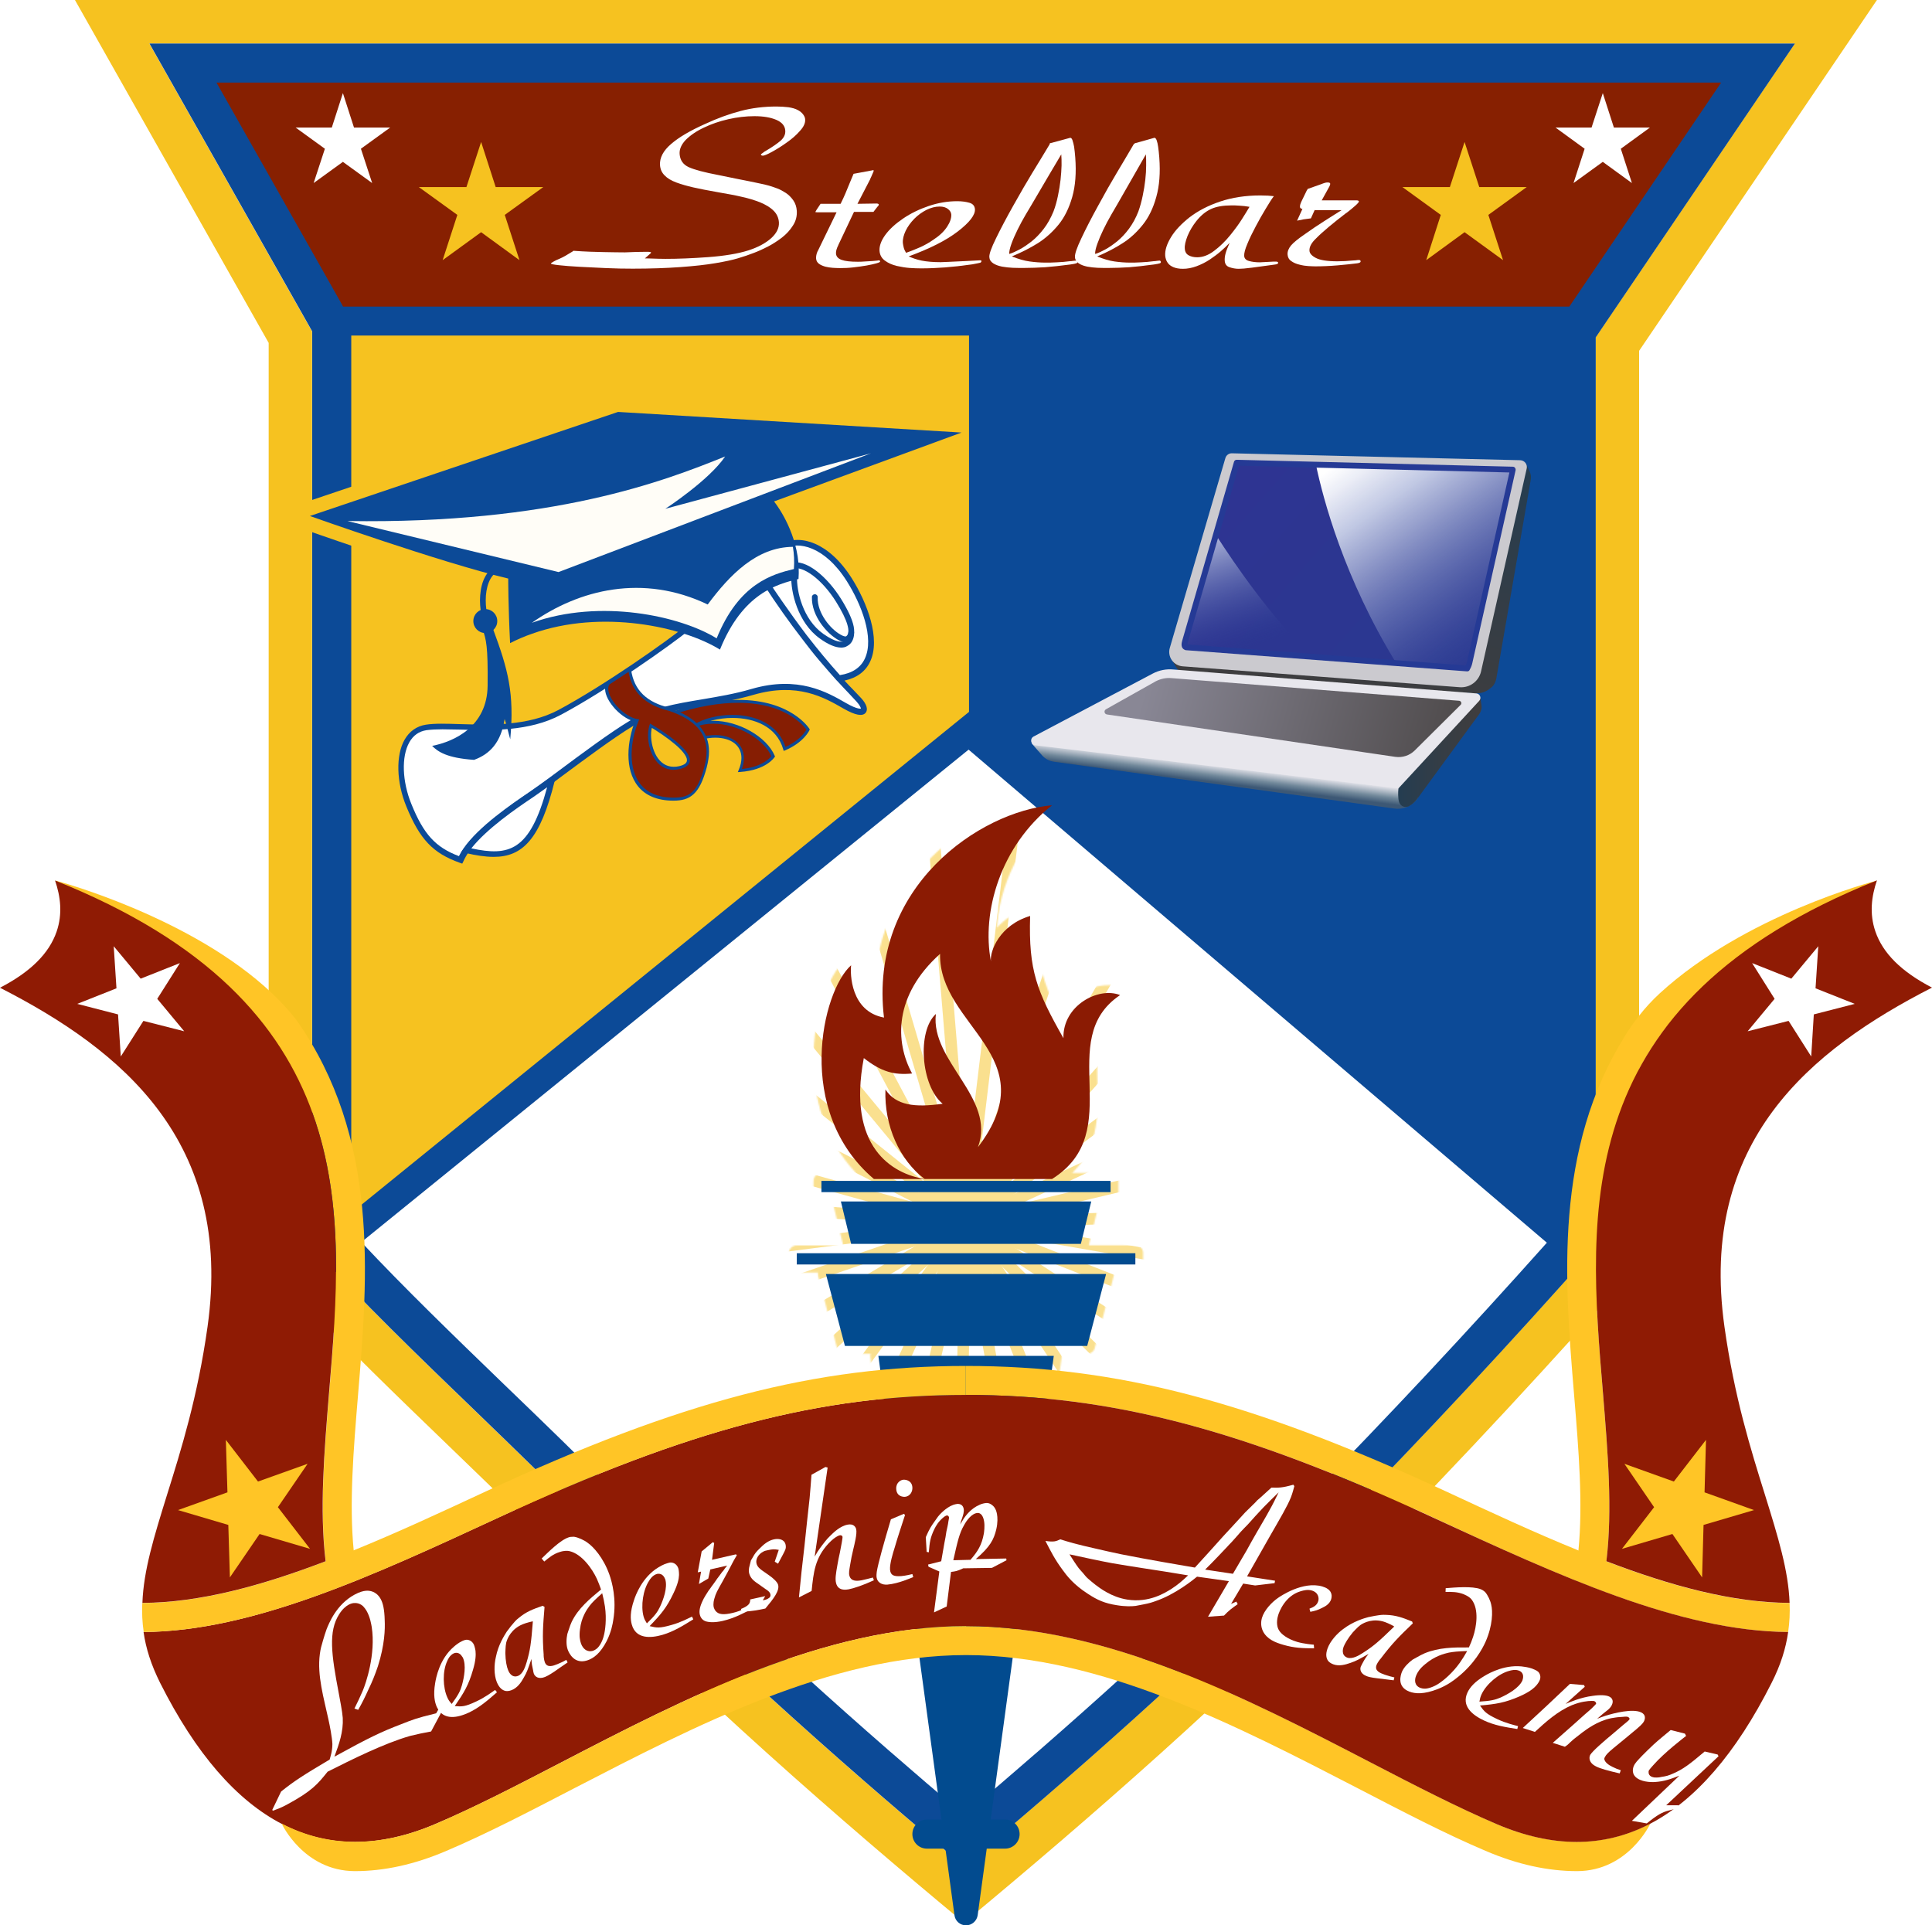 <svg xmlns="http://www.w3.org/2000/svg" xmlns:xlink="http://www.w3.org/1999/xlink" id="Layer_1" x="0px" y="0px" viewBox="0 0 1340.4 1335.8" style="enable-background:new 0 0 1340.4 1335.8;" xml:space="preserve"><style type="text/css">	.st0{fill:#F6C220;}	.st1{fill:#0C4A97;}	.st2{fill:#872001;}	.st3{fill:#FFFFFF;}	.st4{filter:url(#Adobe_OpacityMaskFilter);}	.st5{opacity:0.5;mask:url(#SVGID_1_);}	.st6{fill:#D07FA4;}	.st7{fill:#8B1B03;}	.st8{fill:#024B8F;}	.st9{fill:#FFC526;}	.st10{fill:#8F1B04;}	.st11{fill:#861E03;}	.st12{fill:#FFFDF7;}	.st13{fill:url(#SVGID_00000065065760293963435460000004932728086889587099_);}	.st14{fill:url(#SVGID_00000022529670182213772860000008823642673295622276_);}	.st15{fill:url(#SVGID_00000080167724122898539300000017587120913100834207_);}	.st16{fill:#CBCACF;}	.st17{fill:url(#SVGID_00000013194646765162226730000011969478578857796489_);}	.st18{fill:#E8E7ED;}	.st19{fill:url(#SVGID_00000109747585432736877500000016148484318750301329_);}	.st20{fill:url(#SVGID_00000035499858419714239400000010734720627047717786_);}	.st21{fill:url(#SVGID_00000039118112719333690840000002745035060590517660_);}	.st22{fill:#253A95;}</style><g>	<g>		<path class="st0" d="M52,0l134.4,237.9v638.6c58.7,66.6,135.7,134.7,203.3,203.7c94.9,96.7,191.7,181.3,279.1,253.8   c87.4-72.5,184.2-157,279.1-253.8c67.6-69,130.6-137.1,189.3-203.7V243.4L1302.2,0H52z M1112.2,226.4l-5.2,7.7V865   c-58.3,66-119.1,131.2-180.7,194c-94.1,96-189,178.3-257.6,235.7c-68.6-57.4-163.5-139.6-257.6-235.7   c-26-26.5-53.6-53.2-80.2-78.9c-41.3-39.8-80.5-77.6-114.4-115.2v-635l-3.9-6.9l-109-192.8h1141.6L1112.2,226.4z"></path>		<path class="st1" d="M1245.3,30.2l-133,196.2l-5.2,7.7V865c-58.3,66-119.1,131.2-180.7,194c-94.1,96-189,178.3-257.6,235.7   c-68.6-57.4-163.5-139.6-257.6-235.7c-26-26.5-53.6-53.2-80.2-78.9c-41.3-39.8-80.5-77.6-114.4-115.2v-635l-3.9-6.9l-109-192.8   H1245.3z"></path>	</g>	<polygon class="st2" points="238,212.7 1088.8,212.7 1089.8,211.2 1194.1,57.3 150.2,57.3 236.3,209.6  "></polygon>	<g>		<polygon class="st1" points="1079.9,232.8 1079.9,841.6 672.3,493.9 672.3,232.8   "></polygon>		<polygon class="st0" points="672.3,232.8 672.3,493.9 243.7,841.6 243.7,232.8   "></polygon>		<path class="st3" d="M672,520.1L250.7,861.8c30,32,63.7,64.6,99.1,98.8c26.8,25.8,54.6,52.6,80.8,79.4   c85.6,87.3,171.9,163.2,238.2,219.2c66.3-56,152.6-131.9,238.2-219.2c56.6-57.7,112.3-117.4,166.2-177.8L672,520.1z"></path>	</g>	<g>		<polygon class="st0" points="333.8,98.5 343.9,129.8 376.9,129.8 350.2,149.1 360.4,180.5 333.8,161.1 307.1,180.5 317.3,149.1    290.6,129.8 323.6,129.8   "></polygon>		<polygon class="st3" points="237.9,64.6 245.6,88.5 270.7,88.5 250.4,103.2 258.2,127 237.9,112.3 217.6,127 225.4,103.2    205.1,88.5 230.2,88.5   "></polygon>	</g>	<g>		<polygon class="st0" points="1016.1,98.5 1005.9,129.8 973,129.8 999.6,149.1 989.5,180.5 1016.1,161.1 1042.8,180.5    1032.6,149.1 1059.2,129.8 1026.3,129.8   "></polygon>		<polygon class="st3" points="1112,64.6 1104.2,88.5 1079.2,88.5 1099.4,103.2 1091.7,127 1112,112.3 1132.2,127 1124.5,103.2    1144.7,88.5 1119.7,88.5   "></polygon>	</g>	<defs>		<filter id="Adobe_OpacityMaskFilter" filterUnits="userSpaceOnUse" x="364.6" y="560.1" width="611.9" height="594.5">															</filter>	</defs>	<mask maskUnits="userSpaceOnUse" x="364.6" y="560.1" width="611.9" height="594.5" id="SVGID_1_">		<g class="st4">			<path class="st3" d="M791.6,865.6c-1-1-2.5-1.6-3.9-1.6h-32.3l7.1-29.1c0.2-0.8,0.2-1.5,0-2.3h8c1.5,0,2.9-0.6,3.9-1.6    c1-1,1.6-2.5,1.6-3.9v-7.8c0-1.5-0.6-2.9-1.6-3.9c-1-1-2.5-1.6-3.9-1.6h-26.6c6-5.9,10.3-12.4,12.9-19.3    c4-10.5,4.8-21.5,4.8-32.2c0-7.6-0.4-15.2-0.4-22.3c0-9.3,0.7-17.9,3.3-25.3c2.7-7.5,7.1-13.9,15.6-19.6c1.7-1.1,2.6-3.1,2.4-5.2    c-0.2-2-1.5-3.8-3.4-4.6c-3.2-1.3-6.6-1.8-10-1.8c-8.7,0-17.6,3.5-24.7,9.7c-3.6,3.1-6.7,7.1-8.9,11.7    c-4.6-8.7-8.1-16.2-10.5-23.6c-3.5-10.7-5-21.5-5-36.9c0-2.7,0-5.6,0.1-8.6c0.1-1.8-0.7-3.5-2.1-4.6c-1.4-1.1-3.2-1.4-4.9-0.9    c-9.5,2.8-16.4,7.8-21.4,13.4c1.6-28.1,15-59.5,41.6-80.5c1.9-1.5,2.6-4.1,1.7-6.4c-0.9-2.3-3.2-3.7-5.6-3.5    c-24.7,2.1-55,15.1-79.5,37.9c-24.5,22.8-43.2,56-43.2,98c0,2.8,0.3,5.8,0.5,8.7c-3.7-2.2-6.2-5.2-8.1-8.7    c-2.7-5.5-3.4-12.1-3.4-16c0-1.3,0.1-2.3,0.1-2.7c0.3-2.3-0.9-4.5-2.9-5.6c-2-1.1-4.5-0.8-6.2,0.8c-6.4,5.7-11.6,15.2-15.7,27.3    c-4,12-6.7,26.6-6.7,42.1c0,26.3,7.7,55.5,29.6,78.8h-24c-1.5,0-2.9,0.6-3.9,1.6s-1.6,2.5-1.6,3.9v7.8c0,1.5,0.6,2.9,1.6,3.9    c1,1,2.5,1.6,3.9,1.6h8c-0.1,0.7-0.2,1.5,0,2.3l7.1,29.1h-32.3c-1.5,0-2.9,0.6-3.9,1.6c-1,1-1.6,2.5-1.6,3.9v7.8    c0,1.5,0.6,2.9,1.6,3.9s2.5,1.6,3.9,1.6h14.8c-0.1,0.8-0.1,1.6,0.1,2.4l13.1,49.9c0.6,2.4,2.8,4.1,5.3,4.1H604    c-0.2,0.7-0.3,1.4-0.2,2.1l41.2,302.5c-6.6,1.1-11.6,6.9-11.6,13.8c0,7.7,6.3,14,14,14h1.4l7.9,57.8c0.9,6.8,6.7,11.8,13.5,11.8    c6.8,0,12.6-5,13.5-11.8l7.9-57.8h1.4c7.7,0,14-6.3,14-14c0-6.9-5-12.6-11.6-13.8l41.2-302.5c0.1-0.7,0-1.4-0.2-2.1h17.9    c2.5,0,4.7-1.7,5.3-4.1l13.1-49.9c0.2-0.8,0.2-1.6,0.1-2.4h14.8c1.5,0,2.9-0.6,3.9-1.6c1-1,1.6-2.5,1.6-3.9v-7.8    C793.2,868.1,792.6,866.6,791.6,865.6z"></path>		</g>	</mask>	<g class="st5">		<polyline class="st0" points="671.3,844.5 388.7,766.2 386.6,774 669.1,852.2   "></polyline>		<polyline class="st0" points="672,844.8 439.7,725.8 436,733 668.4,851.9   "></polyline>		<polyline class="st0" points="672.7,845.2 482.2,692.4 477.1,698.7 667.7,851.5   "></polyline>		<polyline class="st0" points="673.3,845.8 521,661.9 514.8,667 667.1,850.9   "></polyline>		<polyline class="st0" points="673.7,846.4 559.5,631.7 552.4,635.5 666.6,850.2   "></polyline>		<polyline class="st0" points="674,847.2 601,599.1 593.3,601.3 666.3,849.5   "></polyline>		<polyline class="st0" points="674.2,848 650.3,560.1 642.2,560.7 666.2,848.7   "></polyline>		<polyline class="st0" points="700.1,567 666.2,847.9 674.2,848.8 708.1,567.9   "></polyline>		<polyline class="st0" points="747,606 666.4,847.1 674,849.6 754.6,608.5   "></polyline>		<polyline class="st0" points="786.9,639 666.7,846.3 673.7,850.4 793.9,643   "></polyline>		<polyline class="st0" points="824.1,669.7 667.2,845.7 673.2,851 830.1,675.1   "></polyline>		<polyline class="st0" points="861.9,700.8 667.8,845.1 672.6,851.6 866.7,707.3   "></polyline>		<polyline class="st0" points="903.4,735.2 668.5,844.7 671.9,852 906.8,742.5   "></polyline>		<polyline class="st0" points="953.4,776.9 669.3,844.4 671.1,852.2 955.2,784.7   "></polyline>		<polyline class="st0" points="670.3,852.3 976.4,843 976.2,834.9 670.1,844.3   "></polyline>		<polyline class="st0" points="669.5,852.3 971.2,904.8 972.6,896.9 670.9,844.4   "></polyline>		<polyline class="st0" points="668.7,852.1 953.7,964.3 956.6,956.8 671.7,844.6   "></polyline>		<polyline class="st0" points="668,851.7 924.5,1019 928.9,1012.3 672.4,845   "></polyline>		<polyline class="st0" points="877.6,1048.3 673,845.5 667.4,851.2 871.9,1054   "></polyline>		<polyline class="st0" points="835.9,1090.1 673.5,846.1 666.8,850.6 829.2,1094.6   "></polyline>		<polyline class="st0" points="666.5,849.8 781.2,1133.8 788.6,1130.7 674,846.8   "></polyline>		<polyline class="st0" points="666.3,849 721.4,1150.3 729.3,1148.8 674.2,847.6   "></polyline>		<polyline class="st0" points="666.2,848.2 659.5,1154.4 667.5,1154.5 674.2,848.4   "></polyline>		<polyline class="st0" points="666.3,847.4 598,1145.9 605.9,1147.7 674.1,849.2   "></polyline>		<polyline class="st0" points="666.6,846.7 539.5,1125.3 546.9,1128.6 673.9,850   "></polyline>		<polyline class="st0" points="666.9,846 494.1,1082.6 500.6,1087.4 673.4,850.7   "></polyline>		<polyline class="st0" points="667.5,845.4 452.4,1040.5 457.8,1046.5 672.9,851.3   "></polyline>		<polyline class="st0" points="668.1,844.9 410.6,997.3 414.7,1004.2 672.2,851.8   "></polyline>		<polyline class="st0" points="668.9,844.5 379.4,944.1 382,951.7 671.5,852.1   "></polyline>		<polyline class="st0" points="669.7,844.3 366,883.6 367,891.5 670.7,852.3   "></polyline>		<polyline class="st0" points="670.5,844.3 365.2,821.5 364.6,829.6 669.9,852.3   "></polyline>	</g>	<g>		<path class="st6" d="M441.4,1029.5L441.4,1029.5L441.4,1029.5z"></path>	</g>	<g>		<path class="st7" d="M777.1,690.4c-14.9-6-39.9,7.2-39.3,29.9c-18.4-32.5-24.3-46.9-23.1-84.8c-21.2,6.3-28.1,24.5-27.2,31.5   c-6.6-34.2,6.6-79.9,42.4-108.3C680.3,562.9,602.5,615,613.3,706c-23.3-4.3-23.5-30.7-22.8-36.3c-20.2,17.9-39.7,101.1,15.8,148.3   h35.2c-22.4-3.6-54-22-42.2-83.9c12.3,9.6,21,11.9,33.5,10.7c-11.9-21.8-12.8-54.1,19.4-83c-1,50.2,74.2,71.2,26.3,134.1   c12.7-34.1-33.1-59.6-29.2-92.4c-13.1,11.9-10.5,49.7,4.7,62.3c-19.4,2.7-32.3,1.2-39.7-9.9c-0.9,25.4,9.9,49,27.2,62.1   c38.5,0,88.4,0,88.4,0C782.7,784.8,730.8,721.5,777.1,690.4z"></path>		<rect x="569.9" y="819.3" class="st8" width="200.6" height="7.8"></rect>		<polygon class="st8" points="749.9,863 590.5,863 583.4,833.6 757.1,833.6   "></polygon>		<rect x="552.8" y="869.5" class="st8" width="234.9" height="7.8"></rect>		<polygon class="st8" points="754.3,933.8 586.2,933.8 573,883.9 767.4,883.9   "></polygon>		<path class="st8" d="M670.2,1335.8L670.2,1335.8c-4.1,0-7.5-3-8-7l-52.8-388.1h121.7l-52.8,388.1   C677.7,1332.8,674.3,1335.8,670.2,1335.8z"></path>		<path class="st8" d="M697.3,1282.6h-54.2c-5.6,0-10.1-4.5-10.1-10.1l0,0c0-5.6,4.5-10.1,10.1-10.1h54.2c5.6,0,10.1,4.5,10.1,10.1   l0,0C707.4,1278,702.9,1282.6,697.3,1282.6z"></path>	</g>	<path class="st9" d="M1151.5,689.2c0,0-0.1,0.1-0.1,0.1c-5.1,4.7-9.9,9.9-14.2,15.4c-3.4,4.3-6.5,8.7-9.4,13.4  c-49.9,79.3-42.3,170.4-35.7,249.8c3.2,38.5,6.2,75.2,3,107.8c-0.3,4.2-0.9,8.4-1.5,12.6l19.9,3.1c0.4-2.6,0.8-5.3,1-8.1  c4.3-35.9,1-75.4-2.4-117c-7.1-84.4-14.7-176,43.4-252.9l21.7,14.9l124.9-117.3C1299.1,611.7,1210.5,635.1,1151.5,689.2z"></path>	<g>		<path class="st9" d="M1240.6,1132.3c-75.8-0.5-159.2-39.1-246.2-79.4c-132.2-61.2-223.1-85.1-324.2-85.1v-20.1   c104.3,0,197.6,24.3,332.7,86.9c31.4,14.6,62.1,28.9,92.2,41.1c6.5,2.6,13,5.2,19.4,7.6c44.6,17.1,87.4,28.7,127.1,28.9   C1241.9,1118.9,1241.6,1125.5,1240.6,1132.3z"></path>	</g>	<g>		<path class="st10" d="M1196.4,920.4c6.8,48.5,18.2,85.1,28.3,117.3c8.9,28.7,16.1,51.9,16.9,74.4c-39.7-0.2-82.4-11.8-127.1-28.9   c4.3-35.9,1-75.4-2.4-117c-10.7-127.1-22.6-270.4,190.1-355.4c-3.8,11.1-5.3,23.1-1.1,35.4c5.2,15.2,18.1,28,39.3,39   C1255.8,728.5,1178.4,792.1,1196.4,920.4z"></path>		<path class="st9" d="M1145,1265.2c-32.1,16.7-67.6,16.9-106.5,0.4c-26.9-11.5-56.3-26.6-87.3-42.7c-85.6-44.4-182.6-94.7-281-94.7   v20.1c93.5,0,188.2,49.2,271.8,92.4c31.4,16.3,61,31.7,88.6,43.4c22.1,9.5,43.3,14.1,63.6,14.1   C1129.8,1298.1,1145,1265.2,1145,1265.2z"></path>	</g>	<g>		<path class="st10" d="M1240.6,1132.3c-1.6,11.4-5.2,22.9-11.5,35.3c-49.4,98-113.5,130.9-190.7,98c-26.9-11.5-56.3-26.6-87.3-42.7   c-85.6-44.4-182.6-94.7-281-94.7s-195.4,50.3-281,94.7c-31,16.1-60.3,31.3-87.3,42.7c-77.2,32.9-141.4,0-190.7-98   c-6.2-12.4-9.9-23.9-11.5-35.3c75.8-0.5,159.2-39.1,246.2-79.4c132.2-61.2,223.1-85.1,324.2-85.1s192,23.8,324.2,85.1   C1081.5,1093.1,1164.8,1131.7,1240.6,1132.3z"></path>	</g>	<polygon class="st3" points="1261.5,656.5 1259.6,685.7 1286.8,696.5 1258.4,703.8 1256.6,733 1240.9,708.3 1212.5,715.5   1231.2,693 1215.6,668.2 1242.8,679  "></polygon>	<polygon class="st9" points="1183.6,999 1182.6,1035.4 1216.9,1047.7 1181.9,1058 1180.9,1094.4 1160.3,1064.3 1125.3,1074.6   1147.6,1045.7 1127,1015.6 1161.3,1027.9  "></polygon>	<g>		<path class="st9" d="M99.7,1132.3c75.8-0.5,159.2-39.1,246.2-79.4c132.2-61.2,223.1-85.1,324.2-85.1v-20.1   c-104.3,0-197.6,24.3-332.7,86.9c-31.4,14.6-62.1,28.9-92.2,41.1c-6.5,2.6-13,5.2-19.4,7.6c-44.6,17.1-87.4,28.7-127.1,28.9   C98.4,1118.9,98.7,1125.5,99.7,1132.3z"></path>	</g>	<g>		<path class="st9" d="M205.8,707.9c0-0.1-0.1-0.1-0.1-0.2c-5.1-6.5-10.8-12.7-16.9-18.5c0,0-0.1-0.1-0.1-0.1   c-55.6-52.6-147.2-77.4-150.4-78.2l120,108.9l31.5,0.2c52.8,75.5,45.5,164.3,38.6,246.3c-3.4,41.6-6.7,81.2-2.4,117   c0.2,2.7,0.6,5.4,1,8.1l19.9-3.1c-0.6-4.1-1.2-8.4-1.5-12.6c-3.2-32.6-0.2-69.3,3-107.8C255.3,885,263.2,789.5,205.8,707.9z"></path>		<path class="st10" d="M144,920.4c-6.8,48.5-18.2,85.1-28.3,117.3c-8.9,28.7-16.1,51.9-16.9,74.4c39.7-0.2,82.4-11.8,127.1-28.9   c-4.3-35.9-1-75.4,2.4-117C239,839.2,250.9,695.8,38.2,610.9c3.8,11.1,5.3,23.1,1.1,35.4c-5.2,15.2-18.1,28-39.3,39   C84.6,728.5,162,792.1,144,920.4z"></path>		<path class="st9" d="M195.4,1265.2c32.1,16.7,67.6,16.9,106.5,0.4c26.9-11.5,56.3-26.6,87.3-42.7c85.6-44.4,182.6-94.7,281-94.7   v20.1c-93.5,0-188.2,49.2-271.8,92.4c-31.4,16.3-61,31.7-88.6,43.4c-22.1,9.5-43.3,14.1-63.6,14.1   C210.6,1298.1,195.4,1265.2,195.4,1265.2z"></path>	</g>	<polygon class="st3" points="78.9,656.5 80.8,685.7 53.6,696.5 81.9,703.8 83.8,733 99.5,708.3 127.8,715.5 109.1,693 124.8,668.2   97.6,679  "></polygon>	<polygon class="st9" points="156.7,999 157.8,1035.4 123.5,1047.7 158.4,1058 159.5,1094.4 180.1,1064.3 215.1,1074.6   192.8,1045.7 213.4,1015.6 179,1027.9  "></polygon>	<g>		<path class="st0" d="M427.5,275.7l-229.7,77.5v9.4l13.8,4.9c0.1,0,63.9,22.7,112.7,36.7c-1,4.2-1.4,8.3-1.5,12.3v0   c0,0.8,0.1,1.5,0.2,2.3c-2.9,3.2-4.8,7.4-4.8,12.1c0,4.6,1.8,9,4.7,12.2c1.1,1.3,2.6,2.2,4,3.1c0.2,1,0.4,2.2,0.5,3.7   c0.4,3.8,0.7,9.6,0.7,18.8c0,2.2,0,4.5,0,7.1c-0.1,7.3-2,12.4-4.8,16.6c-1.2,0-2.4-0.1-3.6-0.1h0c-4.4-0.1-8.7-0.3-12.7-0.3   c-4.6,0-9,0.2-13.2,0.8c-9.3,1.3-17.4,7.2-21.9,15.4c-4,7.2-5.6,15.5-5.6,24.3c0,10,2.1,20.6,6.3,30.8c4.9,12,10,21.3,17,28.8   c7,7.5,15.7,12.4,26,16l1.7,0.6l8.7,3.1l3.9-8.5c4.3,0.7,8.5,1.3,12.7,1.3c6,0,12-0.9,17.6-3.4c8.5-3.6,15.5-10.5,20.8-19.7   c5-8.5,8.9-19.4,12.6-33.1l2.9-2.2c9.2-6.8,20.5-15.2,30.7-22.4c0.1,9.5,2.2,19.4,8.9,27.6c3.4,4.1,7.9,7.5,13.2,9.7   c5.3,2.2,11.4,3.3,18.2,3.3c3.3,0,6.7-0.3,10.2-1.3c2.6-0.7,5.2-2,7.5-3.6V279.1L427.5,275.7z M382.6,483.6   c-5.4,2.9-11.6,4.9-18,6.3c-0.4-12.5-2.5-23.6-5.8-34.9c4.5-2.3,9-4.2,13.6-5.8l0.1,0l0,0c15.2-5.5,31.6-7.8,47.6-7.8   c9,0,17.8,0.8,26.2,2C427.5,456.5,402.5,472.9,382.6,483.6z"></path>		<path class="st0" d="M272.6,563.2L272.6,563.2C272.5,563.2,272.5,563.2,272.6,563.2L272.6,563.2z"></path>	</g>	<g>		<g>			<path class="st3" d="M595.8,485.6c6.3,6.9,4.7,12.5-9.7,4.2c-14.3-8.2-33.1-18.6-64-9.7c-30.9,8.9-61.7,8-84.3,22    c-15.3,9.2-39.3,27.4-54.9,39c-4.5,3.3-8.3,6-11.1,7.9c-10.8,7.4-36.9,24.3-48.4,40.7c-1.6,2.3-2.9,4.6-3.9,6.8    c-17.7-6.3-26.6-15.3-35.9-38c-9.2-22.6-7.4-51,12-54c19.4-3,61.5,6.2,92.6-10.5s74.6-47.1,89-58.8    c14.4-11.7,56.7-51.4,66.9-56.8c10.2-5.3,29.3-1.5,45.1,23.6c15.8,25,26.7,64-7.4,68.4c-7.7-8.6-15.6-18-23.5-28.2    c-9.9-12.7-18.5-25.1-26.2-36.9c1.4,2.2,21.4,32,37.7,51.4C585.3,475.1,589.6,478.7,595.8,485.6z"></path>			<path class="st1" d="M320.7,599.2l-1.7-0.6c-18.7-6.7-27.7-16.2-37.1-39.1c-6.9-16.8-7.4-35.4-1.2-46.3    c3.3-5.8,8.4-9.4,14.7-10.4c6.2-1,14.5-0.7,24.1-0.4c20.9,0.6,46.9,1.4,67.9-9.8c32.1-17.2,75.4-47.8,88.7-58.6    c5.1-4.2,14-12.1,23.4-20.5c17.4-15.4,37-33,43.7-36.5c11.7-6.2,31.7-1.2,47.8,24.3c10.5,16.7,20.2,41.8,12.7,57.7    c-3.2,6.9-9.2,11.3-17.8,13.2c2.3,2.5,4.2,4.5,5.9,6.2c1.9,2,3.6,3.8,5.6,5.9c3.9,4.2,5,8,3.2,10.2c-2.2,2.7-7.2,1.8-15.4-2.9    c-13.4-7.7-31.8-18.4-62.5-9.5c-11.7,3.4-23.4,5.4-34.7,7.3c-18.2,3.1-35.4,6-49.1,14.5c-13.3,8-33.6,23.2-48.5,34.2l-6.3,4.7    c-4.5,3.3-8.4,6.1-11.1,8l-3.6,2.5c-11.9,8.1-34.1,23.3-44.2,37.8c-1.5,2.1-2.7,4.3-3.7,6.5L320.7,599.2z M307,506    c-4.2,0-7.9,0.2-11.1,0.6c-5.2,0.8-9.2,3.6-11.9,8.4c-5.6,9.9-5,27.1,1.4,42.8c8.5,21,16.7,30,33,36.2c0.9-1.8,2-3.7,3.3-5.5    c10.5-15.1,33.1-30.5,45.3-38.8l3.6-2.5c2.7-1.9,6.5-4.6,11-7.9l6.3-4.7c14.9-11.1,35.3-26.3,48.8-34.4    c14.3-8.9,31.9-11.9,50.5-15c11.2-1.9,22.7-3.8,34.2-7.2c32.4-9.4,52.4,2.2,65.6,9.8c8.2,4.7,10.3,3.8,10.3,3.8    c0-0.3-0.6-2.2-3.1-4.9l0,0c-1.9-2.1-3.6-3.9-5.5-5.9c-2.1-2.2-4.5-4.7-7.7-8.2h0l-0.7-0.7c-3.1-3.5-7-7.9-12-13.8    c-3.9-4.6-7.9-9.7-11.9-15c-9.1-11.8-17.8-24.1-25.9-36.6l3.4-2.2c1.6,2.5,13.2,19.8,25.7,36.3c0.1,0.2,0.2,0.3,0.4,0.5    c7.2,9.3,14.8,18.5,22.7,27.3c8.6-1.3,14.4-5.2,17.3-11.4c6.8-14.4-2.5-38-12.5-53.8c-15.8-24.9-34.1-27.4-42.5-22.9    c-6.3,3.4-26.6,21.5-42.9,36c-9.5,8.4-18.4,16.4-23.6,20.6c-13.4,10.9-57,41.7-89.3,59c-21.9,11.7-48.5,10.9-69.9,10.3    C314.9,506.2,310.8,506,307,506z"></path>		</g>		<g>			<path class="st3" d="M382.9,541.2c-12.7,51.1-28.2,55.9-59.4,48.7c11.5-16.4,37.6-33.3,48.4-40.7    C374.6,547.2,378.4,544.5,382.9,541.2z"></path>			<path class="st1" d="M342.5,594.5c-5.8,0-12.2-1-19.5-2.7l-2.9-0.7l1.7-2.4c10.5-15.1,33.1-30.5,45.3-38.8l3.6-2.5    c2.7-1.9,6.5-4.6,11-7.9l4.5-3.3l-1.3,5.4C374.9,582.2,362.6,594.5,342.5,594.5z M327,588.6c26.2,5.6,40.6,2.1,52.6-42.4    c-2.6,1.9-4.8,3.4-6.6,4.7l-3.6,2.5C358.2,560.9,337.8,574.9,327,588.6z"></path>		</g>		<g>			<path class="st11" d="M486.5,512.1c19.7-5.1,34.3,5,26.9,22.5c17.9-1.3,23.1-9.9,23.1-9.9c-6.7-16.1-35.6-29.3-54.2-21.3    c16.3-10.1,54.2-10.8,62,16.1c12.8-5.4,16.4-13.4,16.4-13.4s-21.9-35.4-95.4-11C475.1,499.2,486.5,512.1,486.5,512.1z"></path>			<path class="st1" d="M486.5,512.1l0.3,1c3.4-0.9,6.6-1.3,9.6-1.3c10.9,0.1,18,5.4,18,14.1c0,2.5-0.6,5.3-1.9,8.3l-0.6,1.5    l1.6-0.1c18.2-1.3,23.7-10.1,23.9-10.3l0.3-0.4l-0.2-0.5c-5.6-13.3-25.1-24.3-42.5-24.3c-4.6,0-9,0.8-13,2.5l0.4,0.9l0.5,0.9    c6.1-3.8,15.6-6.3,25.3-6.3c15.2,0,30.6,6,35.2,21.8l0.3,1.1l1-0.4c13-5.5,16.8-13.8,16.9-14l0.2-0.5l-0.3-0.5    c-0.1-0.2-12.6-20.1-49.4-20c-12.7,0-28.2,2.4-47.2,8.6l-2.6,0.9l2.5,1c4.7,1.9,10,6.1,14,9.8c4,3.7,6.9,6.9,6.9,6.9l0.4,0.5    l0.6-0.2L486.5,512.1l0.8-0.7c-0.1,0-11.4-13-21.6-17.2l-0.4,0.9l0.3,1c18.8-6.2,34.1-8.5,46.5-8.5c18,0,30,4.8,37.4,9.6    c3.7,2.4,6.3,4.8,8,6.6l1.8,2.1l0.5,0.8l0.9-0.5l-0.9-0.4L559,507c-1.5,2.4-5.8,7.8-15.1,11.7l0.4,0.9l1-0.3    c-5-17-21.5-23.3-37.2-23.3c-10,0-19.8,2.5-26.4,6.6l0.9,1.8c3.7-1.6,7.9-2.3,12.2-2.3c16.6-0.1,35.6,10.8,40.6,23.1l0.9-0.4    l-0.9-0.5l-0.2,0.3c-1.1,1.4-6.7,7.9-22.1,9.1l0.1,1l0.9,0.4c1.4-3.3,2-6.3,2-9.1c0-5-2.1-9.1-5.7-11.8    c-3.6-2.8-8.6-4.2-14.3-4.2c-3.1,0-6.5,0.4-10.1,1.3L486.5,512.1l0.8-0.7L486.5,512.1z"></path>			<path class="st11" d="M464,492c-15.1-3.7-25.2-12.1-27.1-27.6l-14.9,9.8c-4.9,7.6,9.3,24,20,25.7c-8.6,20.9-8.8,54.5,25.5,54.5    c11,0,17.2-3.8,22.2-22.2C494.6,513.8,488.4,500.2,464,492z M471.3,532.6c-17.2,4-23.1-18.6-19.7-29.1    C466.4,512.4,488.5,528.6,471.3,532.6z"></path>			<path class="st1" d="M464,492l0.2-1c-14.9-3.7-24.4-11.6-26.4-26.7l-0.2-1.6l-16.5,10.8l-0.1,0.2c-0.8,1.2-1.2,2.7-1.2,4.2    c0,4.6,3.1,9.8,7.3,14.3c4.2,4.4,9.6,7.9,14.5,8.7l0.2-1l-0.9-0.4c-2.9,7.2-4.9,15.7-4.9,24.1c0,8.2,1.9,16.1,6.8,22.1    c4.9,6,12.9,9.8,24.4,9.8c5.6,0,10.2-1,14-4.5c3.8-3.5,6.6-9.2,9.1-18.5c1-3.9,1.6-7.6,1.6-11.1c0-13.4-8.4-23.8-27.9-30.3l0,0    l0,0L464,492l-0.3,1c19.1,6.5,26.4,15.9,26.5,28.4c0,3.3-0.5,6.8-1.5,10.6c-2.4,9.1-5.2,14.5-8.5,17.5c-3.3,3-7.3,3.9-12.7,3.9    c-11.2,0-18.4-3.6-22.9-9c-4.5-5.5-6.4-12.9-6.4-20.8c0-8,1.9-16.4,4.8-23.3l0.5-1.2l-1.3-0.2c-4.2-0.6-9.4-4-13.4-8.1    c-4-4.2-6.8-9.2-6.8-12.9c0-1.2,0.3-2.2,0.8-3.1l-0.8-0.5l0.5,0.8l14.9-9.8l-0.5-0.8l-1,0.1c1.9,16,12.5,24.7,27.9,28.5L464,492    l-0.3,1L464,492z M471.3,532.6l-0.2-1c-1.3,0.3-2.5,0.4-3.7,0.4c-5.3,0-9.1-2.9-11.8-7.2c-2.6-4.3-3.9-9.9-3.9-14.8    c0-2.4,0.3-4.5,0.9-6.3l-1-0.3l-0.5,0.9c5.5,3.3,11.9,7.6,17,11.9c5.1,4.2,8.6,8.6,8.5,11.2c0,1.7-1.2,3.2-5.5,4.2L471.3,532.6    l0.2,1c4.6-1,7.1-3.2,7.1-6.2c-0.1-4.1-4.1-8.3-9.2-12.7c-5.2-4.4-11.7-8.7-17.2-12L451,502l-0.4,1.2c-0.6,2-1,4.4-1,6.9    c0,5.2,1.3,11.1,4.2,15.8c2.8,4.7,7.4,8.2,13.5,8.2c1.3,0,2.7-0.2,4.2-0.5L471.3,532.6z"></path>		</g>		<g>			<g>				<path class="st1" d="M586.7,445.6c-1.3,0-3.1-0.4-5.3-1.7c-7.5-4.2-18.5-16.5-18.1-29.7c0-1.1,0.9-1.9,2-1.9c0,0,0,0,0.1,0     c1.1,0,2,1,1.9,2.1c-0.4,11,9,22.2,16,26c2.4,1.4,3.6,1.2,3.7,1.1c3.6-2.4,1.1-11.1-6.9-23.9c-9.5-15.3-22.9-25.4-30.4-23.1     c-1.1,0.3-2.2-0.2-2.5-1.3c-0.3-1.1,0.2-2.2,1.3-2.5c10.7-3.5,25.7,9.9,35,24.8c9.8,15.8,11.7,25.4,5.7,29.4     C588.7,445.3,587.9,445.6,586.7,445.6z"></path>			</g>			<g>				<path class="st1" d="M583.6,449.3c-4,0-9-2.1-14.8-6.3c-15.3-10.9-20.3-32.4-19.8-43.4c0.1-1.1,0.9-1.8,2.1-1.9     c1.1,0,2,1,1.9,2.1c-0.5,10.1,4,29.9,18.1,39.9c9,6.4,13.2,5.9,14.9,5c2.4-1.2,2.6-4.4,2.6-5.8c0-1.1,0.9-2,2-2c1.1,0,2,0.9,2,2     c0,4.4-1.8,7.8-4.8,9.3C586.6,449,585.2,449.3,583.6,449.3z"></path>			</g>		</g>		<g>			<g>				<g>					<path class="st1" d="M342.1,436.5c10.3,27.8,14.9,44.4,11.9,76.4c-1-3.3-2.5-10.1-3.9-14c-2.5,16.2-10.2,24.3-21.2,28.3      c-19-1.3-25.1-5.7-29.1-9.7c15.8-3.1,38.2-13.7,38.5-41.7c0.3-27.9-1-32-3.5-39.3C339.4,434.2,342.1,436.5,342.1,436.5z"></path>				</g>				<g>					<path class="st1" d="M345,430.9c0,4.6-3.7,8.3-8.3,8.3c-4.6,0-8.3-3.7-8.3-8.3c0-4.6,3.7-8.3,8.3-8.3      C341.3,422.6,345,426.3,345,430.9z"></path>				</g>			</g>			<g>				<g>					<path class="st1" d="M338.6,428.6c-1-3.5-1.6-7.8-1.6-12.1c0-8.8,2.6-17.4,8.8-20.2l-1.7-3.6c-8.5,4.2-11,14.4-11.1,23.8      c0,4.7,0.7,9.3,1.7,13.1L338.6,428.6L338.6,428.6z"></path>				</g>			</g>		</g>		<g>			<path class="st1" d="M553.4,386c0.7,4.9,1,10.2,0.6,15.7c-15.2,3.6-38.8,10.1-54.5,49c-25.4-15.8-82-28.3-130.4-11    c-5.2,1.8-10.3,4-15.2,6.5c-1.3-25.5-1.3-44.8-1.3-44.8C305.5,390.2,215,358,215,358l213.8-72.2l238.3,14.3L537,347.9    C537,347.9,549.8,363.4,553.4,386z"></path>		</g>		<g>			<path class="st12" d="M550.8,394.8c-14.9,3.6-38.1,9.9-53.6,48.1c-25-15.5-80.6-27.8-128.2-10.8c32.7-23.1,77.1-34.2,122-12.7    c15.4-20.7,34-39.8,59.1-40C550.9,384.2,551.2,389.3,550.8,394.8z"></path>		</g>		<g>			<path class="st12" d="M241,361.5l146.5,35.4l216.8-82.4L461.6,353c0,0,30.3-19.7,41.5-36.3C461,333.7,383.9,363.7,241,361.5z"></path>		</g>	</g>	<g>		<path class="st3" d="M418.8,174.9c5.7,0.1,10.7,0.2,14.8,0.2c0.9,0,3.5-0.1,7.9-0.3c4.3-0.1,6.7-0.1,7.3-0.1c0.7,0,1.4,0,2,0.1   c0.6,0.1,0.9,0.2,0.9,0.5c0,0.1-0.2,0.4-0.7,0.8c-0.5,0.5-1.4,1.2-2.6,2.3c-0.1,0.1-0.5,0.4-1,0.9c0.6,0,1.3,0,2.2,0   c5.4,0.2,9.5,0.3,12.1,0.3c4.4,0,9.1-0.1,14-0.3c4.9-0.2,10.1-0.5,15.6-0.9c5.5-0.4,10.7-1,15.5-1.8c4.9-0.8,9-1.8,12.5-2.9   c6.8-2.2,12-5.1,15.8-8.5c3.8-3.5,5.5-7.1,5.3-10.9c-0.2-3.2-1.5-6-3.8-8.2c-2.3-2.3-5.4-4.1-9.2-5.7c-3.8-1.5-8-2.8-12.6-3.8   c-4.6-1.1-10.1-2.1-16.5-3.2c-7.3-1.3-13.1-2.4-17.4-3.4c-4.3-1-8.2-2.1-11.7-3.4c-3.5-1.3-6.2-2.9-8.1-4.9c-2-2-3-4.3-3.2-7.2   c-0.3-5,2.2-9.9,7.7-14.6c5.4-4.7,13.3-9.3,23.6-13.9c8.4-3.9,16.6-6.9,24.6-9c7.9-2.1,16.3-3.1,24.9-3.1c2.9,0,5.7,0.2,8.3,0.5   c2.6,0.4,4.8,1,6.6,2c1.5,0.8,2.7,1.8,3.6,3c0.9,1.2,1.4,2.4,1.4,3.5c0.2,2.4-1,5.1-3.6,7.9c-2.5,2.9-5.6,5.6-9.2,8.1   c-3.6,2.6-7,4.7-10.3,6.5c-3.3,1.8-5.3,2.6-6.2,2.6c-0.9,0-1.3-0.3-1.4-0.8c0-0.2,0.5-0.6,1.7-1.4c0.3-0.3,0.7-0.6,1.3-0.9   c5-2.9,8.5-5.4,10.8-7.4c2.2-2,3.3-4.3,3.1-6.9c-0.2-3.2-2.2-5.7-6.1-7.4c-3.9-1.7-8.9-2.6-15.3-2.6c-5.9,0-11.9,0.7-18.1,2.1   c-6.2,1.4-11.9,3.4-17.1,5.9c-5.3,2.5-9.4,5.4-12.5,8.5c-3,3.2-4.4,6.4-4.2,9.7c0.3,4.3,2.4,7.4,6.4,9.2c4,1.8,10.8,3.6,20.3,5.4   c3.9,0.8,8.6,1.8,14.2,2.9c5.6,1.1,9.7,1.9,12.4,2.5c2.7,0.6,4.5,1,5.6,1.2c1,0.3,2.1,0.5,3.1,0.8c2.1,0.6,4,1.3,5.9,2   c1.8,0.7,3.7,1.7,5.7,3c2,1.3,3.7,3,5.2,5.1c1.5,2.1,2.3,4.6,2.5,7.4c0.2,3.6-0.6,7-2.7,10.2c-2,3.2-4.6,6-7.7,8.4   c-3.2,2.4-6.4,4.5-9.7,6.2c-3.3,1.7-6.6,3.2-9.8,4.4c-3.3,1.3-6.9,2.5-10.9,3.7c-4,1.2-9.2,2.3-15.7,3.4c-6.5,1.1-14.5,2-24.2,2.7   c-9.7,0.7-20.7,1.1-33.2,1.1c-5.7,0-11.9-0.1-18.5-0.4c-6.6-0.3-12.8-0.6-18.5-0.9c-5.7-0.3-10.4-0.7-14.1-1.1   c-3.7-0.4-5.6-0.8-5.6-1.2c0-0.2,0.6-0.6,1.8-1.3c1.2-0.7,2.5-1.3,4-1.9c1.6-0.7,3-1.4,4.2-2.1c1.2-0.7,2.9-1.7,5-3l0.6-0.5   C406,174.6,413.1,174.8,418.8,174.9z"></path>		<path class="st3" d="M583.2,141.4c1.3-2.6,2.4-5,3.3-7.1c0.9-2.1,2.2-5.2,3.8-9.2c0.8-1.9,1.4-3.4,1.9-4.5l12.9-2.4h0.2l0.2-0.2   c0.4,0,0.7,0.2,0.7,0.5c0,0.1-0.6,1.6-1.9,4.5c-0.3,0.5-0.5,1-0.6,1.4l-8.8,17l13.2-0.2c1,0,1.6,0.3,1.6,0.8   c0,0.1-0.1,0.4-0.4,0.9c-0.1,0.1-0.3,0.3-0.6,0.6L606,147h-13.5l-10.7,22.6l-0.2,0.5c-1.2,2.4-1.7,4.3-1.6,5.7   c0.1,2.1,1.4,3.6,3.9,4.5c2.5,0.9,6.2,1.3,11.2,1.3c1.3,0,3,0,5.1-0.2c2.1-0.1,3.7-0.2,5.1-0.3c0.4,0,1.5-0.1,3.3-0.3l1.1-0.2   c0.6,0,0.9,0.3,0.9,0.9c0,0.3-0.8,0.7-2.6,1.2c-1.7,0.5-4,1-6.7,1.5c-2.8,0.5-5.8,0.9-9.2,1.3c-3.4,0.4-6.4,0.5-9.2,0.5   c-1.8,0-3.5-0.1-5.2-0.2c-1.7-0.1-3.4-0.4-5.1-0.8c-1.7-0.5-3.2-1.1-4.4-2c-1.2-0.9-1.9-2.1-2-3.6c-0.1-1.5,0.2-3.2,1-5l0.2-0.3   l13-26.8H567c-0.9,0-1.3-0.1-1.3-0.3c0-0.1,0.3-0.6,0.8-1.4c0.5-0.8,1.5-2.2,2.8-4.2H583.2z"></path>		<path class="st3" d="M639.4,180.8c3.4,0.7,7.9,1.1,13.3,1.1c1.2,0,7.1-0.3,17.8-0.8c5.8-0.3,9-0.5,9.6-0.5c0.5,0,0.8,0.2,0.8,0.5   c0,0.6-0.3,1-0.9,1.2c-0.6,0.2-2.4,0.5-5.4,1.1c-0.2,0-0.7,0.1-1.5,0.2c-11.9,1.7-23.3,2.6-34,2.6c-2.6,0-5.3-0.1-8.1-0.3   c-2.7-0.2-5.7-0.7-8.9-1.4c-3.2-0.8-5.9-2-8.2-3.7c-2.3-1.7-3.5-4-3.7-6.8c-0.2-3.3,1.1-7,4-11c2.9-4,7.1-7.8,12.4-11.4   s11.3-6.5,17.8-8.7c6.5-2.2,13.1-3.3,19.7-3.3c3.3,0,6.1,0.4,8.5,1.1c2.4,0.7,3.6,2.2,3.8,4.4c0.3,4-3.7,9.2-11.9,15.5   c-8.2,6.3-19.6,12-34.1,17.3C633,179,635.9,180.1,639.4,180.8z M638.7,171.4c3-1.4,5.9-3,8.9-5.1c4.3-2.8,7.4-5.8,9.5-9   c2.1-3.2,3-6,2.9-8.4c-0.1-1.5-0.9-2.8-2.3-3.9c-1.4-1.1-3.3-1.7-5.8-1.7c-3,0-6,0.8-9.1,2.3c-3.1,1.6-5.9,3.6-8.5,6.2   c-2.5,2.6-4.5,5.3-6,8.4c-1.4,3-2.1,5.8-1.9,8.4c0.1,0.9,0.3,2,0.6,3.2c0.3,1.2,0.9,2.4,1.6,3.6   C632.4,174.1,635.7,172.7,638.7,171.4z"></path>		<path class="st3" d="M728.4,99.4l5.7-1.5c2.5-0.7,5.3-1.5,8.4-2.3c0.7,0,1.2,0.6,1.6,1.8c0.4,1.2,0.8,2.7,1.1,4.4   c0.3,2.2,0.6,4.7,0.8,7.5c0.8,10.6,0.1,19.7-2.1,27.4c-2.2,7.7-5.4,14.2-9.6,19.3c-4.2,5.1-9,9.4-14.2,12.7   c-5.3,3.3-11.3,6.4-18.1,9.2c4.5,1.8,8.6,3,12.3,3.5c3.7,0.5,7.4,0.8,11.1,0.8c2.2,0,4.8,0,7.8-0.2c3-0.1,6.1-0.4,9.2-0.8   c0.3,0,1,0,2-0.2c1-0.1,1.7-0.2,2-0.2c0.7,0,1,0.4,1.1,1.1c0,0.3-0.2,0.6-0.8,0.8c-0.6,0.2-1.9,0.5-4.1,0.8   c-6.6,0.9-12.5,1.5-17.5,1.9c-5.1,0.3-10,0.5-14.6,0.5c-2.8,0-5.5,0-7.9-0.1c-2.4-0.1-4.9-0.4-7.3-0.8c-2.5-0.5-4.5-1.2-6.2-2.3   c-1.7-1.1-2.6-2.5-2.7-4.3c-0.2-2.1,1.4-6.5,4.6-13c3.2-6.6,7.2-14.2,12.1-22.9c4.9-8.7,9.2-16.2,13-22.4   c3.8-6.2,7.9-12.9,12.2-20.1C728.2,99.7,728.4,99.5,728.4,99.4z M707.3,173.1c2.7-1.4,5.4-3.3,8.4-5.6c2.9-2.3,5.7-5.2,8.4-8.7   c2.7-3.5,4.9-7.5,6.8-12.1c1.3-3.4,2.3-7,3.1-10.9c0.8-3.8,1.4-7.5,1.8-11.1c0.4-3.6,0.6-6.9,0.7-9.9c0-3,0-5.6-0.2-7.7l-8.3,14   c-4.9,8.3-8.8,15-11.8,20.1c-1.2,2-2.8,4.7-4.7,7.9c-1.9,3.3-3.8,6.7-5.5,10.2c-1.7,3.5-3.2,6.8-4.3,9.9c-1.1,3.1-1.6,5.4-1.5,7   C702.3,175.6,704.6,174.5,707.3,173.1z"></path>		<path class="st3" d="M787.3,99.4l5.5-1.5c2.4-0.7,5.1-1.5,8.1-2.3c0.6,0,1.2,0.6,1.6,1.8c0.4,1.2,0.8,2.7,1,4.4   c0.3,2.2,0.6,4.7,0.8,7.5c0.8,10.6,0.1,19.7-2.1,27.4c-2.1,7.7-5.3,14.2-9.4,19.3c-4.1,5.1-8.7,9.4-13.9,12.7   c-5.1,3.3-11,6.4-17.7,9.2c4.4,1.8,8.4,3,12,3.5c3.6,0.5,7.2,0.8,10.8,0.8c2.1,0,4.6,0,7.6-0.2c2.9-0.1,5.9-0.4,9-0.8   c0.3,0,1,0,1.9-0.2c1-0.1,1.6-0.2,1.9-0.2c0.6,0,1,0.4,1,1.1c0,0.3-0.2,0.6-0.8,0.8c-0.6,0.2-1.9,0.5-4,0.8   c-6.5,0.9-12.2,1.5-17.1,1.9c-4.9,0.3-9.7,0.5-14.3,0.5c-2.8,0-5.3,0-7.7-0.1c-2.4-0.1-4.8-0.4-7.1-0.8c-2.4-0.5-4.4-1.2-6-2.3   c-1.6-1.1-2.5-2.5-2.6-4.3c-0.2-2.1,1.3-6.5,4.4-13c3.1-6.6,7-14.2,11.8-22.9c4.7-8.7,9-16.2,12.7-22.4   c3.7-6.2,7.7-12.9,11.9-20.1C787.2,99.7,787.3,99.5,787.3,99.4z M766.8,173.1c2.6-1.4,5.3-3.3,8.2-5.6c2.8-2.3,5.6-5.2,8.2-8.7   c2.6-3.5,4.8-7.5,6.6-12.1c1.2-3.4,2.2-7,3-10.9c0.8-3.8,1.4-7.5,1.8-11.1c0.4-3.6,0.6-6.9,0.6-9.9c0-3,0-5.6-0.2-7.7l-8,14   c-4.8,8.3-8.6,15-11.5,20.1c-1.2,2-2.7,4.7-4.6,7.9c-1.9,3.3-3.7,6.7-5.4,10.2c-1.7,3.5-3.1,6.8-4.2,9.9c-1.1,3.1-1.6,5.4-1.5,7   C761.9,175.6,764.2,174.5,766.8,173.1z"></path>		<path class="st3" d="M878.1,144.9c-2.3,3.8-4.6,7.8-6.9,12.2c-2.3,4.3-4.3,8.4-5.8,12.1c-1.6,3.7-2.3,6.5-2.2,8.3   c0.1,1.8,1.2,3,3.4,3.6c2.2,0.6,4.6,0.9,7.5,0.9c0.6,0,3.8-0.2,9.6-0.5h1.6c0.9,0,1.4,0.3,1.5,0.8c0,0.6-0.6,1-2,1.2   c-0.2,0-0.9,0.1-2.1,0.3c-4.8,0.7-9.5,1.3-14,1.9c-4.5,0.6-7.6,0.8-9.3,0.8c-2.2,0-4.3-0.4-6.4-1.1c-2.1-0.7-3.2-2.3-3.3-4.6   c-0.1-1.5,0.1-3.1,0.6-5c0.5-1.9,1.5-4.3,2.8-7.3c-1.9,2-4,4-6.2,5.9c-2.2,1.9-4.8,3.8-7.6,5.7c-2.9,1.9-5.9,3.4-9.1,4.6   c-3.2,1.2-6.4,1.8-9.5,1.8c-2.7,0-4.8-0.4-6.5-1.1c-1.7-0.7-2.9-1.6-3.7-2.6c-0.8-1-1.3-2-1.6-3c-0.3-1-0.5-1.8-0.5-2.6   c-0.2-3.6,1.1-7.8,4-12.6c2.9-4.8,7.3-9.4,13-13.9c5.8-4.4,12.8-8.1,21.2-10.9c8.4-2.8,17.6-4.2,27.8-4.2c3.9,0,7.1,0.2,9.4,0.5   C882.2,138.1,880.4,141.1,878.1,144.9z M860,142.7c-2.3-0.2-4.1-0.2-5.5-0.2c-5.8,0-10.6,0.8-14.3,2.5c-3.7,1.7-7.1,4.5-10.2,8.4   c-2.6,3.3-4.6,6.7-6.1,10.3c-1.4,3.6-2.1,6.5-1.9,8.8c0.1,2.1,1,3.7,2.6,4.6c1.6,0.9,3.6,1.4,6,1.4c3.9,0,7.9-1.5,11.8-4.5   c4-3,7.7-6.6,11.1-10.8c3.4-4.2,6.1-7.9,8.1-11.1c2-3.2,3.8-6,5.3-8.6C864.6,143.1,862.3,142.8,860,142.7z"></path>		<path class="st3" d="M912.2,145.5l-2.7,6c-2.3,0.3-4.1,0.6-5.2,0.7c-1.1,0.2-2.6,0.5-4.4,0.9l3.7-8.1c-1.1-0.2-1.7-0.7-1.7-1.5   c-0.1-1,0.4-2.5,1.4-4.5c1-2,2.1-4.3,3.3-6.8c0.3-0.3,0.5-0.7,0.6-1.1l8.8-3.1c1.5-0.6,2.7-1,3.4-1.2c0.7-0.2,1.3-0.2,1.8-0.2   c1.1,0,1.7,0.3,1.7,1c0,0.4-0.2,1-0.6,1.8l-5.3,9.6h24.1c0.5,0,0.9,0.1,1.2,0.2c0.3,0.1,0.5,0.3,0.5,0.6c0,0.4-0.8,1.4-2.5,2.9   c-1.7,1.5-3.6,3.1-5.7,4.7c-0.2,0.1-0.4,0.3-0.9,0.6c-4.5,3.5-8.5,6.6-11.9,9.5c-3.4,2.9-6.4,5.5-8.7,7.9c-3.3,3.1-4.8,6-4.6,8.6   c0.1,1.8,1.6,3.5,4.5,5c2.9,1.5,7.8,2.3,14.9,2.3c3.3,0,7-0.2,11.1-0.6c0.8,0,1.8-0.1,3.1-0.3h0.7c0.8,0,1.2,0.3,1.2,1   c0,0.6-0.8,1.1-2.5,1.3c-3.1,0.4-7.6,0.9-13.3,1.4c-5.7,0.5-11,0.7-15.7,0.7c-1.4,0-3-0.1-4.9-0.2c-1.8-0.1-3.8-0.4-6.1-1   c-2.2-0.5-4.2-1.4-5.7-2.5c-1.6-1.1-2.4-2.7-2.5-4.6c-0.1-2.1,0.7-4.1,2.4-6.2c1.8-2.1,5-4.7,9.7-7.9c4.2-3,8.5-5.9,12.9-8.7   c4.4-2.8,8.6-5.5,12.5-7.9H912.2z"></path>	</g>	<g>		<path class="st3" d="M245.9,1185.4c2.1-4.2,4-8.2,5.8-12.4c2.1-5,9.1-25.2,6.2-44.2c-0.3-1.5-1-6.8-3.7-11.4   c-0.6-1-1.3-1.9-2.2-2.9c-1.3-1.3-5-3.8-10-1.2c-1.9,1-4.4,3-6.7,6.7c-7.6,11.9-5.4,27.9-0.3,54.6c0.8,4.5,2.5,12.8,2.8,17.3   c0.5,9.5-2.5,18-5.8,26.9c24.2-13.3,32.4-17.2,46.5-22.6c7.9-3.1,10.1-4.1,24.1-7.5l2.7-4.6l2.5,0.9l-8.7,16.3   c-5,0.9-9.8,1.9-14.6,3.1c-18.1,5.2-40.3,16.3-57.2,24.8c-6.9,8.6-10.7,13.4-28.7,23.1c-4,2.1-5.1,2.4-9.3,4l-0.4-0.6l6.1-12.7   c8.8-7.1,15.3-11.3,33.7-22.2c0.5-1.9,1.9-5.7,1.9-10.8c-0.2-4.6-1.8-12.9-2.8-17.3c-3-14-7.9-30.3-5.9-45.1   c0.5-3.7,1.1-5.8,2.2-9.5c0.8-2.7,1.6-5.3,2.5-7.8c1.5-3.6,6.5-17,19.5-24c3.3-1.8,6.1-2.5,7.6-2.6c2.7-0.3,7.3,0.3,10.3,5.5   c1.7,3,2.7,7.2,2.9,14.9c0.3,6.1,0,17.1-4.7,31.9c-2,5.9-3.9,10.7-6.6,16.2c-2.1,4.7-4.5,9.6-7.1,14.1L245.9,1185.4z"></path>		<path class="st3" d="M344.8,1174.1c-6.3,5.5-12.1,10.6-19.5,14.1c-7.6,3.5-17.6,5.9-22.2-3.8c-1.5-3.3-2.6-8.4-1.2-16.6   c0.6-3.7,3-16.8,13-25.3c0.9-0.8,3.1-2.7,5.9-4c0.9-0.4,1.6-0.7,2.5-0.8c1.4-0.2,4.1,0.4,5.5,3.4c0.7,1.8,1,3.6,1.1,4.2   c0.3,2.8,0.2,6.7-1.7,13.1c-3.1,10.8-6.3,16-12.7,25.3c5,0.4,7,0.5,14.9-3.2c6.4-3,10.9-6.5,13.1-8L344.8,1174.1z M320.5,1169.2   c1.5-5.4,3.1-13.9,0.6-19.2c-0.6-0.9-1.1-1.6-1.3-1.8c-1.9-2-4.1-1.5-5-1.1c-2.9,1.4-4.2,4.5-4.5,5.3c-3.4,7.1-3.1,18.4,0.1,25.4   c0.9,2,1.6,2.8,3,4.4C318.1,1175.8,319.4,1173.1,320.5,1169.2z"></path>		<path class="st3" d="M377.8,1114.9c-1.1,13.4-1.6,19.8-0.6,33.3c-0.1,0.1,0.1,3.3,0.8,5.1c1.6,4.1,5.7,2.5,8.7,1.3   c2-0.8,4.2-1.8,6.2-3l0.9,1.8c-3.1,2.2-6.4,4.3-9.4,6.5c-0.4,0.2-3.6,2.5-6.3,3.6c-4.4,1.7-6.8-0.1-7.7-2.2   c-0.3-0.8-0.5-2-0.5-2.2c-0.8-3.6-1-4.5-1.2-8.1c-2.5,7.2-3.1,9.2-5.3,12.9c-1.9,3.5-4.4,7.1-8.4,8.7c-1.9,0.8-3.4,0.7-4.2,0.6   c-2.1-0.4-4.4-2-6.1-6.1c-2.1-5.2-1.9-12.2-0.7-17.3c1.7-8.8,6-15.2,7.6-17.8c1-1.2,1.9-2.5,2.8-3.7c2.8-3.3,3.4-4.1,5.3-5.6   c5.5-4.6,10-6.2,16.8-8.6L377.8,1114.9z M362.7,1126.9c-7.9,3.2-10.7,9.7-11.5,12.8c-0.6,2.8-0.5,6.7-0.6,7.2   c0.1,5.5,1,9.7,1.9,11.8c0.3,0.8,2.3,5.9,7,4c3.4-1.5,4.9-6.2,5.9-9.5c2.4-8.2,3.1-12.8,4.3-28.3   C369.3,1124.9,365.1,1125.9,362.7,1126.9z"></path>		<path class="st3" d="M375.8,1081.3c4.3-4.1,12.8-12.8,18.8-14.7c0.8-0.3,1.9-0.4,3.6-0.4c2.9,0.4,7.2,2.4,9.5,4.2   c3.9,2.7,10.9,10.2,15.1,22.1c1.8,5.1,5.1,16.9,2.7,31.3c-0.4,2.8-1.4,8.4-4.6,14.8c-4.4,8.5-9.1,12-13.5,13.4   c-9,2.9-12.7-5.2-13.5-7.4c-1.2-3.3-1-7.6-0.3-10.9c0.4-1.1,0.7-2.3,1.2-3.6c0.5-1.6,1.1-3.3,1.9-5c4.5-9.2,12.4-15.8,20.3-22.3   c-0.9-2.5-1.8-5-2.9-7.4c-3.2-6.9-10.3-17.1-18.9-19.2c-1.3-0.3-3.6-0.5-6.9,0.6c-4.5,1.4-7.3,3.8-10.7,6.6L375.8,1081.3z    M409,1114.2c-1.9,2.5-5.7,8-6.6,16.2c-0.7,4.9,0,7.9,0.7,9.9c1.3,3.6,4.2,6.3,8.4,5c0.6-0.2,1.6-0.7,2.7-1.6   c1.4-1.2,3.7-4.4,4.8-9.2c0.8-3,2-10.9,0.7-19.9c-0.5-3.1-1.1-6.2-1.9-9.2C413,1109.7,411,1111.6,409,1114.2z"></path>		<path class="st3" d="M481,1123.5c-7.1,4.4-13.6,8.5-21.5,10.8c-8.1,2.3-18.4,3-21.2-7.3c-1-3.5-1.2-8.7,1.5-16.6   c1.1-3.5,5.7-16.1,16.9-22.9c1.1-0.6,3.5-2.2,6.5-3c1-0.3,1.7-0.5,2.6-0.4c1.4,0.1,3.9,1,4.9,4.3c0.4,1.9,0.4,3.7,0.4,4.3   c-0.1,2.8-0.9,6.6-3.8,12.6c-4.8,10.2-8.8,14.8-16.6,22.9c4.9,1.2,6.8,1.6,15.2-0.8c6.8-1.9,11.8-4.7,14.2-5.8L481,1123.5z    M457.9,1114.8c2.4-5.1,5.3-13.2,3.7-18.9c-0.4-0.9-0.8-1.8-1-2c-1.6-2.3-3.8-2.1-4.8-1.9c-3.1,0.9-4.9,3.8-5.3,4.5   c-4.4,6.4-6,17.7-4,25c0.6,2.1,1.2,3,2.3,4.8C454.4,1120.9,456.2,1118.4,457.9,1114.8z"></path>		<path class="st3" d="M495.5,1070.5l-1.5,11.7l16.6-3.8l0.6,0.6l-2.3,4c-2.5,4.8-5,9.6-7.7,14.4c-3.5,6.2-4.6,8-5.6,11.8   c-0.2,0.6-1,3.5-0.4,6c0.1,0.3,0.5,1.5,1.2,2.4c2.1,2.7,5.8,2.9,12.1,1.4c2.6-0.6,5.2-1.5,10.2-3.7l0.9,2   c-2.6,1.3-9.8,5.4-18.2,7.3c-5.6,1.3-9.7,1-12,0.2c-1-0.4-3.2-1.5-3.9-4.7c-0.5-2.1-0.1-5.1,2-9.5c0.7-1.7,3.1-5.5,4.1-7   c0.7-0.9,1.4-1.8,2.1-2.9c1.1-1.3,1.9-2.7,2.9-4c0.7-1.1,1.4-2,2.1-2.9c0.8-1.1,1.6-2.2,2.5-3.4c0,0,0.1-0.2,0.3-0.2   c0.9-1.3,1.9-2.7,3-4l-11.7,2.7l-1.4,6.3l-6.5,3.8l1.5-8.6l-2.3,0.5l2.7-14.5l7.7-6.4L495.5,1070.5z"></path>		<path class="st3" d="M537.5,1083.5l2.8-8.2c-3.4-0.6-4.1-0.5-7.5,0.2c-1.7,0.4-2.1,0.4-3.2,1c-3,1.5-5.8,5-4.6,8.8   c1,3.2,5.2,5,10.5,9.1c0.4,0.4,3.6,2.8,4.3,5c1.3,4.1-3.1,9.8-8.8,16.6c-4.8,1-7.4,1.7-16.4,2.3l-0.5-2c5.1-2.1,6.4-3.6,6.4-6.6   l10.4-2.3l-1.7,2.9c0.7-0.1,2.2-0.3,3.7-1.2c1.3-0.7,2-1.7,1.5-3.3c-0.6-1.9-2.9-2.9-4.4-4.1c-1.1-0.7-2.1-1.5-3.1-2.2   c-3.1-2.1-5.8-3.8-7-7.4c-0.5-1.7-0.6-3.3,0.3-6.4c0.1-0.6,0.4-1.7,0.8-3.1l1.2-2c1.5-2.8,2.6-4.1,4.9-6.3c2.7-2.8,6-5.5,9.9-6.3   c2.8-0.6,6.8-0.3,7.9,3.2c0.2,0.7,0.5,2,0.1,3.5c-0.6,1.9-3,5.9-5.2,10.2L537.5,1083.5z"></path>		<path class="st3" d="M574.2,1018.2l-9,61.8c0.8-1.3,1.4-2.4,2.2-3.7c1.5-2.3,5-6.9,6.7-8.8c1.1-1.2,2.3-2.3,3.4-3.4   c0.8-0.7,5.3-5.3,10.6-6.3c4.1-0.8,5.5,1.6,5.9,3.1c0.8,3.1-1.3,11-2,14c-0.9,3.6-1.6,7.2-2.2,10.9c-0.6,3.7-1,5.6-0.5,7.4   c1.1,4.1,5.2,3.8,8.5,3.2c2.6-0.5,5.3-1.3,7.8-1.9l0.7,1.9c-7.8,3.6-14,5.6-17.6,6.3c-1.7,0.3-7.2,1.2-8.6-4.2   c-0.8-2.9-0.2-6.6,0.9-12.8c0.5-2.8,1-5.6,1.7-8.5c0.8-4.2,2.1-10.6,1.8-11.1c-0.2-0.7-1.1-1.1-1.9-0.9c-0.5,0.1-0.9,0.3-1.7,0.7   c-1.8,1-3.4,2.2-6.1,5c-9.4,10.1-10.4,20.1-11.7,32.9l-8.8,4.5c1.1-11.8,2.4-23.7,3.8-35.4c1.1-11.1,2.4-22.3,3.6-33.4   c0.5-5.4,0.9-10.9,1.3-16.3l9.7-5.4L574.2,1018.2z"></path>		<path class="st3" d="M627.9,1051.1c-2.4,7.5-5,15-7.2,22.7c-1.2,3.8-3.5,11.2-3.2,15.3c0.4,3.7,2.3,4.8,7.8,4.4   c3.4-0.3,6.7-1.2,7.7-1.4l0.6,2.1c-1.7,0.6-10.1,4.5-17.9,5.2c-3.7,0.3-7.3-1.3-7.6-5.8c0-0.5,0-1.9,0.2-3.1   c0.9-5.7,5-20.3,9.8-36.4l9-3.8L627.9,1051.1z M633,1032c0.2,3.1-1.8,6.2-5.1,6.5c-1.5,0.1-5.8-0.3-6.1-5.4   c-0.3-4.5,3.2-6.2,4.5-6.4C627.3,1026.4,632.7,1026.6,633,1032z"></path>		<path class="st3" d="M698.1,1081.3l0.2,1.2l-10.1,5.3l-19.9,0.3c-4.6,2.1-5.4,2.1-8.5,2.5l-3,24l-8.8,4.1l3.7-28.4l-7.5-3.3   l-0.3-1.5l9.1-2.3c0.7-4.3,1.5-8.4,2.2-12.6c0.6-2.7,1-5.3,1.4-8c0.5-2.4,1.1-4.6,1.4-7.1c0.2-1.2,0.5-2.4,0.4-2.8   c-0.1-0.7-0.8-1.3-1.4-1.3c-0.3,0-1,0.3-1.9,0.9c-4.1,3.2-5.8,6.5-6.8,8.5c-2.9,6-3.3,9.1-3.9,16.2l-1.5-0.3l-0.6-10.2   c2.6-6,3.9-7.8,5.8-10.5c0.8-1.2,1.8-2.6,2.7-3.8c0.6-0.8,5.2-6.2,10.5-8.1c1-0.3,1.9-0.6,3-0.7c1.3,0,3.7,0.3,4.3,3.4   c0.4,2.2-0.5,4.6-1.1,6.5c-0.5,1.3-1,2.8-1.3,4.3c0.8-1.3,1.6-2.7,2.5-4.1c1.2-1.7,4.8-6.9,11-9.5c0.3-0.2,2.6-1.1,4.5-1.2   c0.9,0,1.7-0.1,3.4,0.9c1.7,1.1,3.4,2.8,4.1,6.8c0.4,2.2,0.6,5.9-0.5,10.6c-1.7,7-4.1,11.9-14.2,20.6L698.1,1081.3z M673.3,1082.2   c5-5.7,7.9-10.3,9.3-18.3c0.1-0.9,0.8-4.9,0.1-8.7c-0.7-3.8-2.4-5.5-4.3-5.5c-4.2,0.1-7.9,5.4-9.5,8.4c-3.3,5.6-4.6,11.5-7.5,24.4   L673.3,1082.2z"></path>		<path class="st3" d="M898,1031.1c-0.4,1.2-1.1,4.5-2.4,7.8c-2.6,6.4-7.1,13.9-14.5,26.8c-5.3,9.4-10.6,18.6-15.9,28l19.4,3   l-0.3,1.7l-13.5,1.6l-8.3-1.3l-8.4,14.1l3.7-1.6l0.9,1.8c-4,2.8-6.1,4.3-9.5,7.9l-11.1,0.8l14.5-24.7l-22.1-3.1   c-2.9,2.4-15.3,12.4-28.9,17c-2.2,0.8-4.3,1.5-8.6,2.3c-1.7,0.3-3.5,0.7-5.2,1c-2.6,0.3-6.9,0.5-13-0.5c-8.3-1.3-13.4-3.5-20.2-8   c-9.9-6.4-14.5-12.5-17.4-16.5c-5.3-7.2-7.9-12.3-11.9-20.1c5.8,0.9,7.4,0.3,10.3-1.1c3,0.9,6.1,1.9,9.1,2.7   c4.7,1.3,9.3,2.3,14,3.4c6.2,1.4,12.4,2.9,18.8,4.2c9.6,1.9,19.3,3.7,29,5.4l22.5,3.9c6.6-7.2,13.2-14.5,19.8-21.9   c5.1-5.4,10-10.9,15.1-16.4c1.8-1.8,3.8-3.7,5.6-5.5c1.1-1,1.8-1.8,2.7-2.8c1.4-1.3,3-2.5,4.4-3.9c1.8-1.7,3.7-3.3,5.5-5   c4.9,0.1,7.1,0.3,15.2-2L898,1031.1z M748.4,1088c0.8,1.1,1.9,2.1,2.9,3.3c1.1,1.3,2.2,2.8,3.5,3.9c1.7,1.5,3.5,3,5.3,4.4   c2.8,2.1,11,8.5,22,10.2c15.2,2.4,26.2-4.7,30.6-7.4c5-3.3,7.3-5.4,11.6-9.4c-10.7-1.8-21.4-3.5-32-5.1   c-6.8-1.1-13.6-2.1-20.4-3.3c-9.9-1.8-20-4.1-29.9-6.2C744.1,1081.7,746.1,1084.9,748.4,1088z M845.6,1079.3   c-3.1,3.3-6.3,6.5-9.5,9.7l19.3,2.9c3.1-5.3,6.3-10.8,9.5-16.2c2.2-4.1,4.5-8.1,6.9-12.3c2.9-5.1,6.1-10.3,8.9-15.5   c2.4-4.2,4.4-8.4,6.4-12.5c-3.4,3.3-6.9,6.7-10.4,10.3c-3.6,3.8-7.3,7.8-10.8,11.8c-1.8,1.7-3.4,3.6-5.1,5.3   c-2.2,2.4-4.1,4.8-6.2,7c-1.1,1.2-2.3,2.3-3.4,3.6L845.6,1079.3z"></path>		<path class="st3" d="M908.5,1116.1c2.7-1,5.2-2.2,6.1-5.3c0.5-1.6,0.5-5.8-4.5-7.3c-2.7-0.8-5.4-0.2-8,0.6   c-10.4,3.2-14.6,13.9-15.4,16.8c-1.4,4.8-0.5,8.4,0.6,10.1c1.4,2.6,5.7,6.1,12.8,8.2c4.5,1.3,10.3,1.8,11.4,1.9l0.2,2.5   c-7.9,0-13.7-0.2-21.3-2.4c-5.6-1.6-11.4-3.9-14.2-9.5c-1.9-3.9-1.1-7.7-0.7-9.1c1.6-5.5,6.8-10.9,11.1-13.9   c1.7-1.2,17.3-11.9,30.8-8c6.1,1.8,7.1,5.4,6.2,8.7c-0.9,3.1-3.6,4.9-6.2,6.1c-3.1,1.6-4.9,2.1-8.3,2.8L908.5,1116.1z"></path>		<path class="st3" d="M980.2,1126.3c-9.7,9.3-14.2,13.8-22.4,24.6c-0.1,0-2.1,2.5-2.8,4.3c-1.5,4.2,2.7,5.6,5.7,6.7   c2.1,0.7,4.3,1.4,6.7,1.9l-0.5,2c-3.8-0.4-7.6-1-11.4-1.4c-0.4-0.1-4.4-0.4-7.1-1.4c-4.4-1.6-5.1-4.6-4.3-6.7c0.3-0.8,1-1.8,1-2   c1.8-3.3,2.2-4,4.4-6.8c-6.6,3.7-8.4,4.8-12.5,6.2c-3.7,1.3-8,2.5-12,1c-1.9-0.7-3-1.7-3.5-2.3c-1.3-1.7-2-4.4-0.5-8.6   c1.9-5.3,6.6-10.4,10.8-13.5c7.1-5.4,14.5-7.5,17.4-8.3c1.5-0.3,3-0.6,4.5-0.9c4.3-0.7,5.3-0.8,7.7-0.7c7.1,0.2,11.6,1.9,18.3,4.6   L980.2,1126.3z M960.9,1125.4c-8-2.8-14.4,0.2-17.1,2.1c-2.3,1.7-4.8,4.7-5.2,5c-3.5,4.2-5.6,8-6.4,10c-0.3,0.8-2.1,5.9,2.6,7.6   c3.5,1.1,7.8-1.4,10.6-3.2c7.2-4.6,10.8-7.6,21.9-18.4C967.3,1128.3,963.4,1126.3,960.9,1125.4z"></path>		<path class="st3" d="M1003,1101.9c6.1-0.5,18.5-1.6,24.3,0.7c0.8,0.3,1.7,0.8,3,1.9c1.9,2.1,3.8,6.2,4.3,8.9   c1.1,4.4,1.1,14.2-3.9,25.6c-2.2,4.9-7.9,15.6-19.7,24.9c-2.2,1.8-6.8,5.4-13.8,8.1c-9.2,3.5-15.2,3.3-19.5,1.6   c-8.8-3.4-5.9-11.6-5-13.8c1.4-3.2,4.5-6.2,7.3-8.3c1.1-0.6,2.1-1.2,3.4-1.9c1.5-0.9,3.2-1.7,4.9-2.5c9.8-4.1,20.3-4.2,30.8-4.1   c1.1-2.4,2.1-4.8,2.9-7.3c2.4-7.1,4.2-19-0.9-25.8c-0.8-1.1-2.4-2.5-5.6-3.8c-4.3-1.7-8.2-1.7-12.6-1.6L1003,1101.9z    M1005.2,1146.6c-3.2,0.7-9.8,2.4-16.3,7.9c-4,3.2-5.5,5.9-6.3,7.8c-1.5,3.4-1.2,7.3,2.9,8.8c0.5,0.2,1.7,0.5,3.1,0.5   c1.9,0,5.9-1,10-3.8c2.7-1.8,9.1-6.9,14.3-14.3c1.8-2.6,3.5-5.3,5-8C1011.3,1145.7,1008.5,1146,1005.2,1146.6z"></path>		<path class="st3" d="M1052.7,1199.6c-8.3-1.3-15.9-2.5-23.3-6c-7.6-3.6-15.8-9.8-11.2-19.5c1.6-3.3,4.8-7.3,12-11.5   c3.2-1.9,14.9-8.4,27.8-6.1c1.2,0.2,4.1,0.6,6.9,2c0.9,0.4,1.6,0.8,2.3,1.4c1,1,2.3,3.4,0.8,6.4c-0.9,1.7-2.1,3.1-2.5,3.5   c-1.9,2-5,4.4-11.1,7.1c-10.3,4.5-16.4,5.4-27.6,6.4c2.9,4.1,4.1,5.7,11.9,9.4c6.4,3,12,4.2,14.5,4.9L1052.7,1199.6z M1041,1177.8   c5.1-2.3,12.7-6.5,15.2-11.8c0.3-1,0.5-1.8,0.5-2.2c0.3-2.8-1.5-4.1-2.4-4.5c-2.9-1.4-6.2-0.3-7-0.1c-7.6,1.9-16.2,9.4-19.4,16.3   c-0.9,2-1.1,3-1.5,5.1C1034.3,1180.1,1037.2,1179.4,1041,1177.8z"></path>		<path class="st3" d="M1123.7,1230.4c-7.8-1.8-13.7-3.4-16.5-4.9c-4.7-2.3-5-5.9-3.9-8c1.7-2.7,8.9-9,16.5-15.3l6.1-5.2   c2.1-1.8,4.1-3.2,4.6-4.1c0.4-0.8-0.7-1.5-0.9-1.6c-1.2-0.6-2.9-0.1-5.7,0c-2.1,0.1-4.1,0.5-6.1,0.8c-9.9,2.1-17.2,7.9-20,9.9   c-2,1.5-4,3.1-5.9,4.6c-3.9,3.3-3.4,3.5-6.2,5.3l-8.4-2.7l14.5-12.8c2.6-2.4,5.2-4.6,7.8-7c2.1-1.8,4.3-3.6,6.2-5.6   c0.1-0.1,1.5-1.5,1.5-1.6c0.3-0.5-0.2-1.4-0.9-1.8c-0.5-0.3-1.2-0.3-2.3-0.3c-2.3,0-7.5,0.5-13.6,3c-9.7,4.1-17.9,11.4-25.6,18.5   l-8.4-2.7l16.4-15.2l16.3-15.4l9.8,0.8l0.5,1.2l-13.3,11.9c2.6-1.1,10.2-4.5,18.8-5.6c5.4-0.8,9.5-0.5,11.5,0.5   c3.6,1.8,2.2,5.1,1.6,6.2c-1.4,2.6-4,4-6.3,6l-3.7,3.2c1.9-0.7,3.8-1.5,5.8-2.1c5.8-1.8,18.9-5.2,24.8-2.3   c3.5,1.7,2.6,4.8,1.8,6.3c-1,1.8-3.4,3.8-4.9,5.1l-7.7,6.4c-3,2.4-6,4.9-9,7.4c-3,2.5-4.6,4.1-5.4,5.7c-0.4,0.7-0.6,1.4-0.3,2   c0.5,1.6,2.4,3.4,5.6,4.9c1.8,0.9,3.7,1.7,5.7,2.3L1123.7,1230.4z"></path>		<path class="st3" d="M1169.8,1204.4c-1.3,1-15.1,11.5-22.8,20.3c-1.3,1.4-2.9,3.3-3.1,3.8c-0.2,0.5-0.5,2.7,1.4,3.9   c0.4,0.3,1.2,0.6,2.3,0.8c2.2,0.2,4.1-0.1,4.7-0.3c3.9-0.6,5.1-0.9,8.7-2.5c6.6-2.9,11-6.1,21.7-15.2l9,2.1l0.6,1.2l-36.3,34   l8.4,0l0.3,2.2c-2.3,0.4-4.5,0.7-6.7,1.4c-4.7,1.1-8.2,3.1-15.5,9l-10.3-1.8l32.9-31.3c-6,2.3-10.5,4-17.2,4.4   c-0.9,0-7.2,0.4-11.7-2.4c-4.6-2.9-3.3-7.1-2.8-8.5c1-2.4,2.6-3.9,5.9-7.4c2.6-2.6,5.2-5.2,7.9-7.7c3.8-3.5,7.9-6.7,11.9-10.1   l9.9,2.5L1169.8,1204.4z"></path>	</g>	<g>					<linearGradient id="SVGID_00000114059860811257886530000005037658128936253348_" gradientUnits="userSpaceOnUse" x1="958.963" y1="302.072" x2="917.912" y2="498.608">			<stop offset="0" style="stop-color:#243D51"></stop>			<stop offset="0.494" style="stop-color:#343D46"></stop>			<stop offset="1" style="stop-color:#403D3D"></stop>		</linearGradient>		<path style="fill:url(#SVGID_00000114059860811257886530000005037658128936253348_);" d="M1061.3,327.2l-2.7-5.8l-2,1.6   L1016,459.8l-100.2-18.7l-99.6,12.1l-3.7,3.7c0,0,4.5,8.6,9.3,13.5c4.8,4.9,193.4,12.1,193.4,12.1l3.6-1.9l3.4,1.6l2.2-1.2   c0,0,5.2,0.5,9.8-3.7c0,0,0,0,0,0c0.2-0.2,0.4-0.2,0.6-0.4c0,0,0-0.1,0.1-0.1c2.8-2.4,3.3-6.4,3.3-6.4L1062,333   C1062.4,331,1062.1,329,1061.3,327.2z"></path>					<linearGradient id="SVGID_00000034769490748223022050000007352767199061616003_" gradientUnits="userSpaceOnUse" x1="850.231" y1="531.442" x2="848.606" y2="544.351">			<stop offset="0" style="stop-color:#E8E7ED"></stop>			<stop offset="0.297" style="stop-color:#ADB8C4"></stop>			<stop offset="0.573" style="stop-color:#72899B"></stop>			<stop offset="0.932" style="stop-color:#3D5875"></stop>		</linearGradient>		<path style="fill:url(#SVGID_00000034769490748223022050000007352767199061616003_);" d="M983.7,527.2h-4.3v-35.4l-41.9,2   l-122.8,18.8l-98.9,3.2l7.1,8.2c2.1,2.4,5,4,8.3,4.5l236.4,32.5c3.3,0.4,6.5-0.1,9.5-1.6c0.1-0.1,0.1-0.1,0.2-0.1   c2.2-1.2,4.1-2.8,5.6-4.8l0.7-1V527.2z"></path>					<linearGradient id="SVGID_00000095303328714895778740000008533780609604532408_" gradientUnits="userSpaceOnUse" x1="969.959" y1="521.807" x2="1027.889" y2="521.807">			<stop offset="0" style="stop-color:#243D51"></stop>			<stop offset="0.494" style="stop-color:#343D46"></stop>			<stop offset="1" style="stop-color:#403D3D"></stop>		</linearGradient>		<path style="fill:url(#SVGID_00000095303328714895778740000008533780609604532408_);" d="M1027.8,489.1c0.4,2.2-0.2,4.5-1.5,6.3   L983,554.6c-1.5,2-3.4,3.6-5.6,4.8c-0.1,0-0.1,0-0.2,0.1c-3.2,1-5-0.4-6-1.9c-0.8-1.2-0.9-2.7-1-3.4c-0.4-3.5,0-7.1,0-7.1   l6.5-32.1l29.2-24.3l5.9-0.3l15.2-6.5L1027.8,489.1z"></path>		<path class="st16" d="M854.8,314.5l199.9,4.8c3,0.1,5.2,2.9,4.5,5.8l-31.7,140.9c-1.6,6.7-7.8,11.3-14.7,10.8l-192.3-14.5   c-6.4-0.5-10.7-6.7-8.9-12.8l38.5-131.5C850.7,315.8,852.6,314.4,854.8,314.5z"></path>					<linearGradient id="SVGID_00000172401443365498462270000009162936305118225846_" gradientUnits="userSpaceOnUse" x1="861.635" y1="321.523" x2="1021.101" y2="462.623">			<stop offset="0" style="stop-color:#2E3492"></stop>			<stop offset="1" style="stop-color:#2A3890"></stop>		</linearGradient>		<path style="fill:url(#SVGID_00000172401443365498462270000009162936305118225846_);" d="M1049.7,325.8L1019.6,460   c-0.3,1.4-0.9,2.6-1.6,3.8l-49.3-3.7l-58.9-4.4l-87-6.5c-1.8-0.6-1-2.9-0.6-4.4l21.3-73.7l14.5-50l55,1.4L1049.7,325.8z"></path>		<path class="st18" d="M1026.3,486.2L970.2,547l-252-29.9c-3.1-0.4-3.9-4.6-1.1-6.1l82.7-43.7c4.4-2.3,9.3-3.3,14.4-2.8l210.1,16.6   C1026.8,481.3,1028,484.3,1026.3,486.2z"></path>					<linearGradient id="SVGID_00000013193819998948984200000005654733771843136138_" gradientUnits="userSpaceOnUse" x1="797.232" y1="465.625" x2="1005.971" y2="522.513">			<stop offset="0" style="stop-color:#898795"></stop>			<stop offset="1" style="stop-color:#4F4B4C"></stop>		</linearGradient>		<path style="fill:url(#SVGID_00000013193819998948984200000005654733771843136138_);" d="M968,525.1c5,0.7,10-0.9,13.6-4.5   l31.8-31.6c1-1,0.3-2.7-1.1-2.8l-199.3-15.7c-3.8-0.4-7.6,0.4-11,2.1l-34.7,19.5c-1.6,0.9-1.2,3.3,0.7,3.6L968,525.1z"></path>					<linearGradient id="SVGID_00000179620299673007079500000001002491773034889641_" gradientUnits="userSpaceOnUse" x1="945.22" y1="301.765" x2="1053.952" y2="456.689">			<stop offset="3.373010e-02" style="stop-color:#FFFFFF"></stop>			<stop offset="0.112" style="stop-color:#F2F4FA;stop-opacity:0.964"></stop>			<stop offset="0.253" style="stop-color:#D2D9ED;stop-opacity:0.9"></stop>			<stop offset="0.38" style="stop-color:#BBC4E1;stop-opacity:0.747"></stop>			<stop offset="0.648" style="stop-color:#808EC4;stop-opacity:0.424"></stop>			<stop offset="1" style="stop-color:#2A3F98;stop-opacity:0"></stop>		</linearGradient>		<path style="fill:url(#SVGID_00000179620299673007079500000001002491773034889641_);" d="M1049.7,325.8L1019.6,460   c-0.3,1.4-0.9,2.6-1.6,3.8l-49.3-3.7c-36.2-59-50.7-113.8-55.7-137.6L1049.7,325.8z"></path>					<linearGradient id="SVGID_00000033350986385407199430000014588840584253688458_" gradientUnits="userSpaceOnUse" x1="834.681" y1="353.807" x2="865.141" y2="449.666">			<stop offset="0" style="stop-color:#F6FAFF"></stop>			<stop offset="0.505" style="stop-color:#8D9ACA;stop-opacity:0.495"></stop>			<stop offset="1" style="stop-color:#2A3F98;stop-opacity:0"></stop>		</linearGradient>		<path style="fill:url(#SVGID_00000033350986385407199430000014588840584253688458_);" d="M909.8,455.6l-87-6.5   c-1.8-0.6-1-2.9-0.6-4.4l21.3-73.7C857.2,392.3,881.2,427.1,909.8,455.6z"></path>		<path class="st22" d="M1018,465.8c0,0-0.1,0-0.2,0l-195.2-14.7c-3.9-1.2-2.8-5.1-2.4-6.6l35.9-124c0.2-0.9,1-1.5,1.9-1.5   c0,0,0,0,0,0l191.6,4.8c0.6,0,1.2,0.3,1.5,0.8c0.4,0.5,0.5,1.1,0.4,1.7l-30.1,134.1c-0.4,1.7-1.1,3.2-1.8,4.4   C1019.4,465.4,1018.7,465.8,1018,465.8z M823.8,447.1l193.1,14.6c0.3-0.7,0.6-1.4,0.8-2.1l29.5-131.8l-187.6-4.7l-35.4,122.2   C824,445.8,823.8,446.6,823.8,447.1z"></path>	</g></g></svg>
